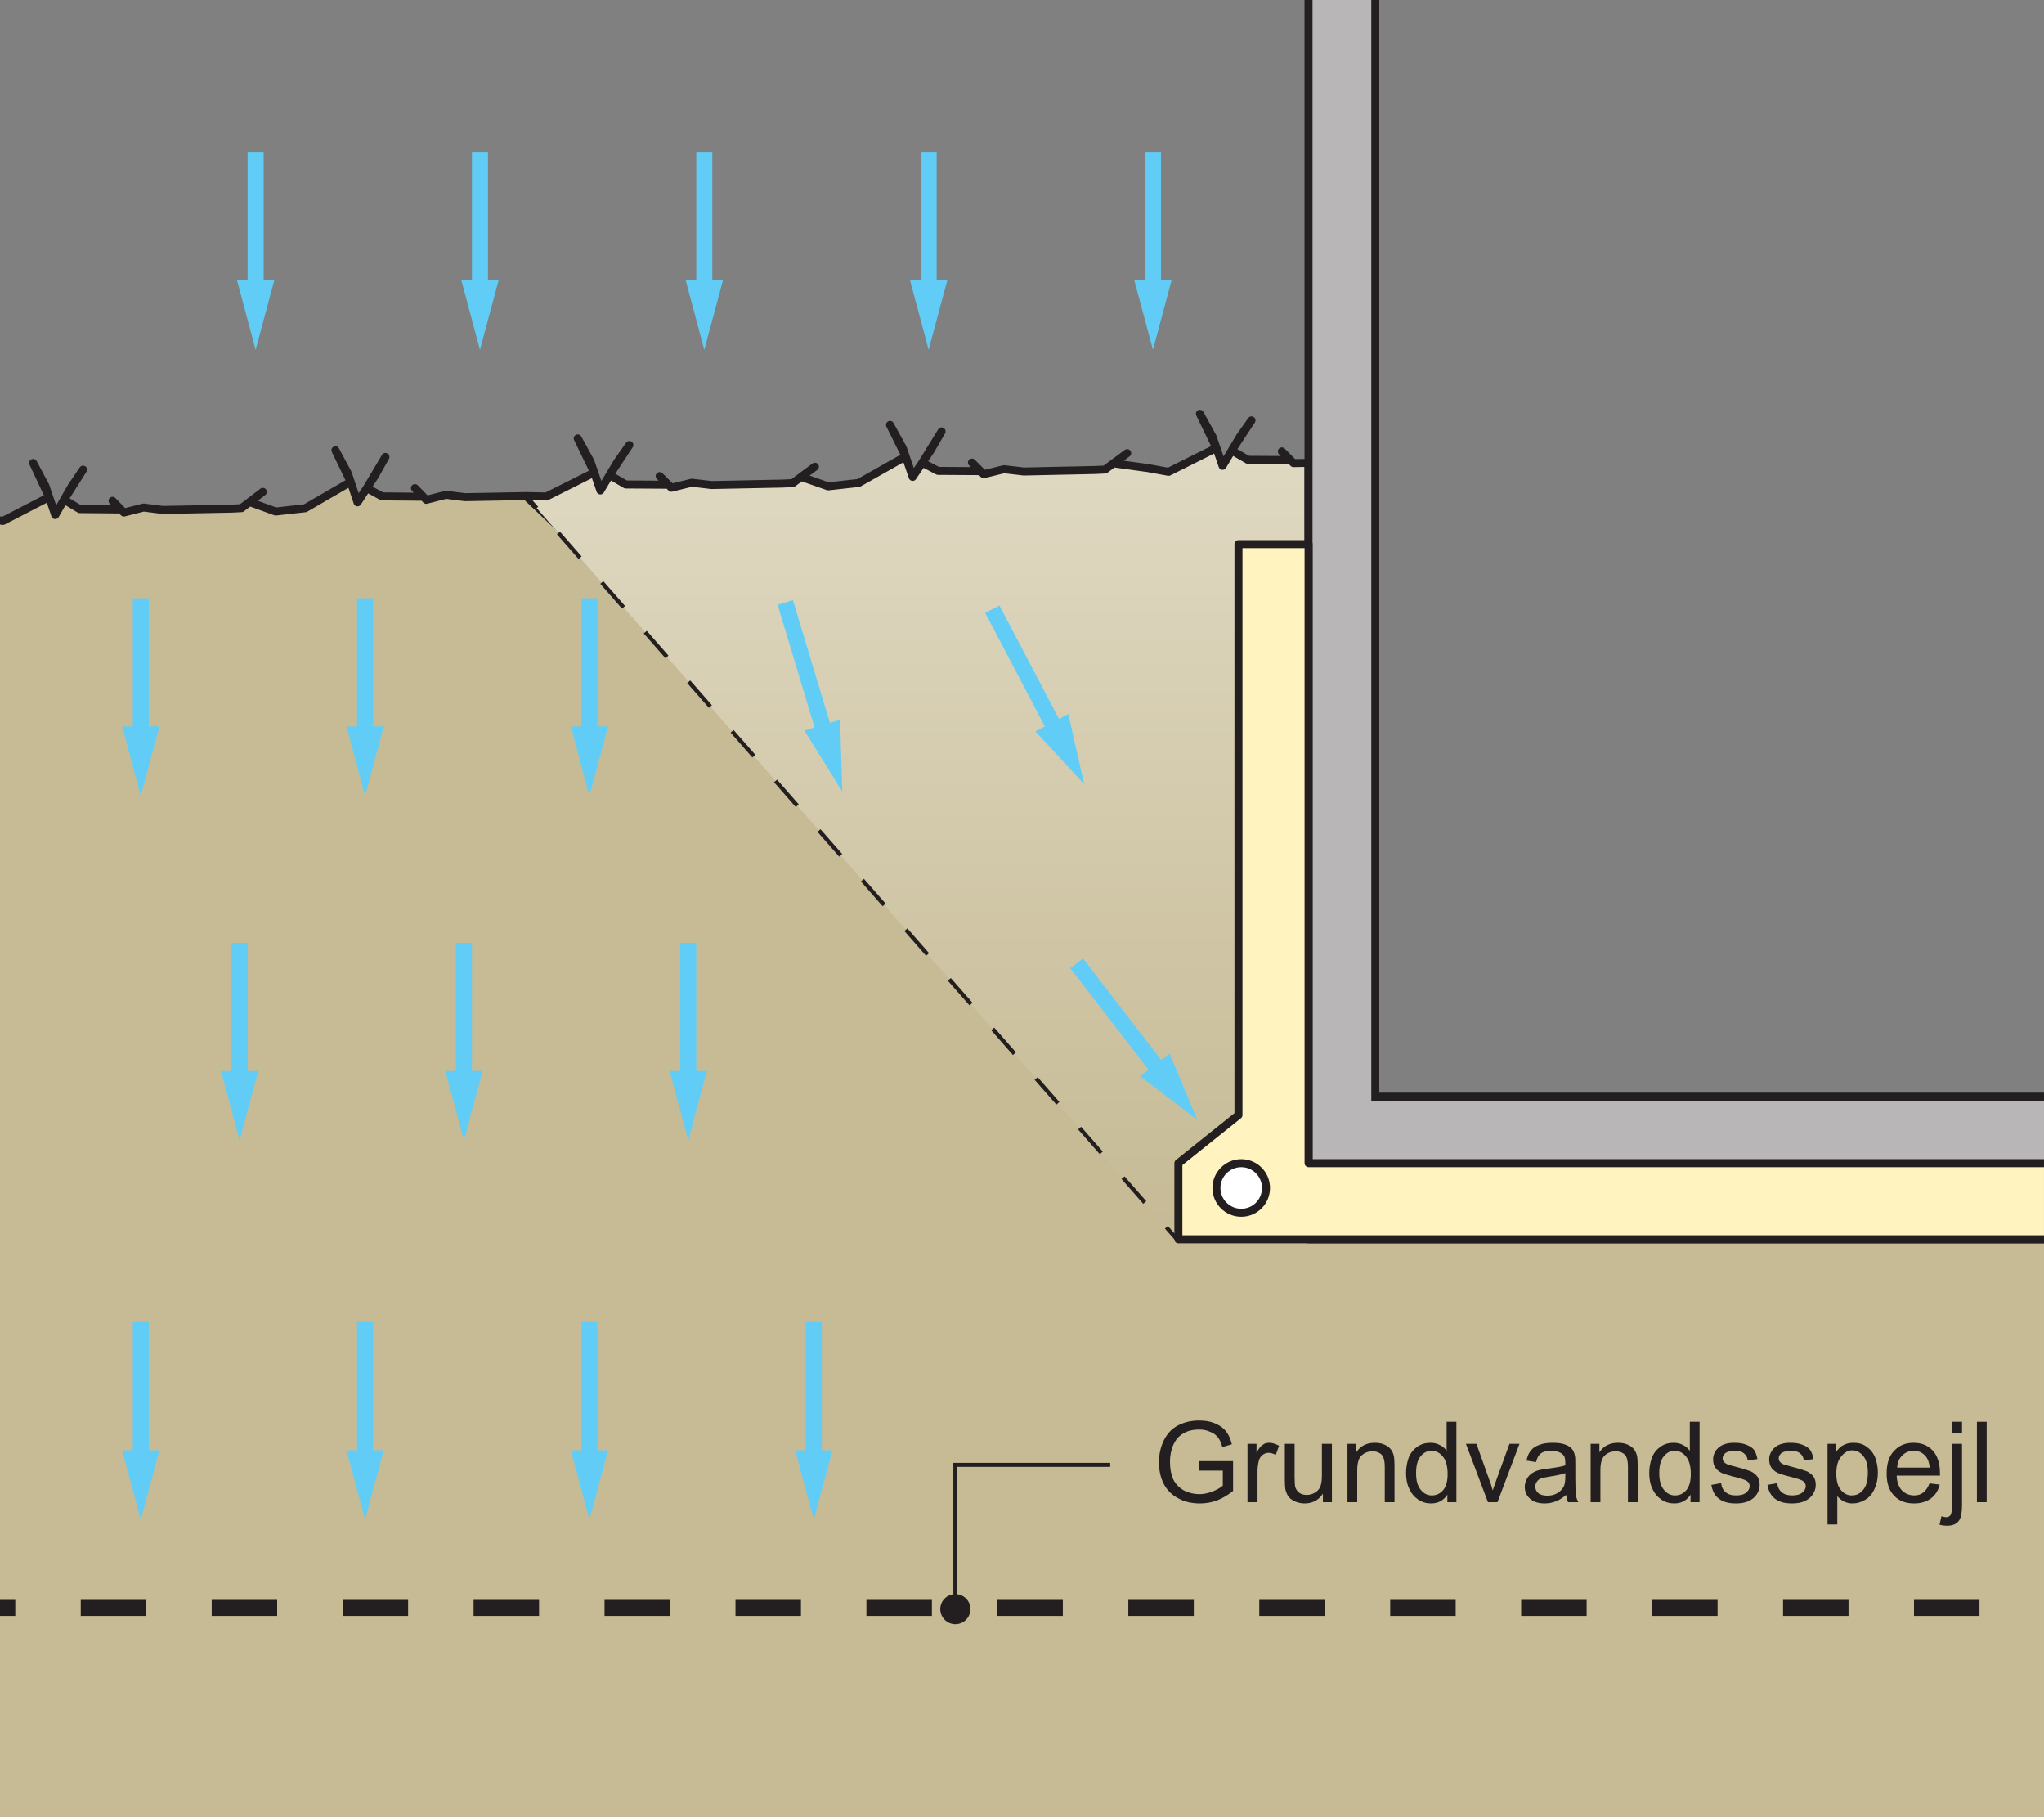 <?xml version="1.0" encoding="UTF-8"?>
<svg xmlns="http://www.w3.org/2000/svg" xmlns:xlink="http://www.w3.org/1999/xlink" width="127.56pt" height="113.39pt" viewBox="0 0 127.56 113.39" version="1.1">
<rect x="0" y="0" width="127.56" height="113.39" fill="#808080" stroke="none"/>
<defs>
<g>
<symbol overflow="visible" id="glyph0-0">
<path style="stroke:none;" d="M 4.375 0 L 4.375 -4.375 L 0.875 -4.375 L 0.875 0 Z M 0.984 -4.266 L 4.266 -4.266 L 4.266 -0.109 L 0.984 -0.109 Z M 0.984 -4.266 "/>
</symbol>
<symbol overflow="visible" id="glyph0-1">
<path style="stroke:none;" d="M 4.359 -1.969 L 4.359 -1.031 C 4.219 -0.906 4 -0.781 3.734 -0.672 C 3.453 -0.562 3.172 -0.5 2.891 -0.5 C 2.562 -0.5 2.25 -0.578 1.953 -0.719 C 1.672 -0.875 1.438 -1.094 1.281 -1.391 C 1.141 -1.688 1.062 -2.078 1.062 -2.516 C 1.062 -2.891 1.125 -3.219 1.25 -3.531 C 1.328 -3.703 1.422 -3.875 1.562 -4.031 C 1.703 -4.172 1.875 -4.297 2.094 -4.391 C 2.312 -4.484 2.578 -4.531 2.891 -4.531 C 3.141 -4.531 3.359 -4.484 3.562 -4.391 C 3.781 -4.312 3.938 -4.188 4.047 -4.047 C 4.172 -3.906 4.25 -3.703 4.328 -3.438 L 4.922 -3.609 C 4.844 -3.953 4.719 -4.219 4.547 -4.438 C 4.375 -4.641 4.156 -4.797 3.859 -4.922 C 3.562 -5.047 3.234 -5.094 2.875 -5.094 C 2.375 -5.094 1.938 -4.984 1.547 -4.781 C 1.172 -4.578 0.875 -4.266 0.672 -3.844 C 0.469 -3.422 0.375 -2.969 0.375 -2.484 C 0.375 -1.984 0.469 -1.547 0.672 -1.141 C 0.875 -0.75 1.188 -0.438 1.594 -0.234 C 1.984 -0.016 2.438 0.078 2.938 0.078 C 3.297 0.078 3.656 0.016 4 -0.109 C 4.344 -0.25 4.672 -0.438 5 -0.703 L 5 -2.562 L 2.891 -2.562 L 2.891 -1.969 Z M 4.359 -1.969 "/>
</symbol>
<symbol overflow="visible" id="glyph0-2">
<path style="stroke:none;" d="M 1.078 0 L 1.078 -1.891 C 1.078 -2.156 1.109 -2.391 1.172 -2.625 C 1.219 -2.766 1.297 -2.875 1.406 -2.953 C 1.5 -3.031 1.625 -3.078 1.766 -3.078 C 1.906 -3.078 2.062 -3.031 2.219 -2.953 L 2.422 -3.516 C 2.219 -3.641 2 -3.703 1.797 -3.703 C 1.656 -3.703 1.516 -3.672 1.406 -3.578 C 1.281 -3.5 1.141 -3.328 1.016 -3.078 L 1.016 -3.641 L 0.453 -3.641 L 0.453 0 Z M 1.078 0 "/>
</symbol>
<symbol overflow="visible" id="glyph0-3">
<path style="stroke:none;" d="M 3.391 0 L 3.391 -3.641 L 2.766 -3.641 L 2.766 -1.688 C 2.766 -1.375 2.734 -1.141 2.672 -0.984 C 2.609 -0.812 2.484 -0.688 2.328 -0.594 C 2.172 -0.5 2 -0.453 1.812 -0.453 C 1.625 -0.453 1.469 -0.5 1.344 -0.594 C 1.219 -0.688 1.141 -0.812 1.094 -0.969 C 1.078 -1.078 1.062 -1.297 1.062 -1.625 L 1.062 -3.641 L 0.453 -3.641 L 0.453 -1.391 C 0.453 -1.125 0.469 -0.938 0.484 -0.812 C 0.531 -0.625 0.594 -0.469 0.672 -0.359 C 0.766 -0.234 0.906 -0.125 1.078 -0.047 C 1.281 0.031 1.469 0.078 1.688 0.078 C 2.172 0.078 2.562 -0.125 2.828 -0.531 L 2.828 0 Z M 3.391 0 "/>
</symbol>
<symbol overflow="visible" id="glyph0-4">
<path style="stroke:none;" d="M 1.078 0 L 1.078 -1.984 C 1.078 -2.453 1.172 -2.766 1.359 -2.922 C 1.547 -3.094 1.781 -3.172 2.031 -3.172 C 2.203 -3.172 2.344 -3.141 2.469 -3.062 C 2.594 -3 2.672 -2.891 2.719 -2.766 C 2.766 -2.641 2.797 -2.453 2.797 -2.203 L 2.797 0 L 3.406 0 L 3.406 -2.234 C 3.406 -2.516 3.391 -2.719 3.375 -2.828 C 3.344 -3 3.281 -3.156 3.188 -3.281 C 3.094 -3.406 2.953 -3.516 2.766 -3.594 C 2.594 -3.672 2.391 -3.703 2.172 -3.703 C 1.672 -3.703 1.281 -3.516 1.016 -3.109 L 1.016 -3.641 L 0.469 -3.641 L 0.469 0 Z M 1.078 0 "/>
</symbol>
<symbol overflow="visible" id="glyph0-5">
<path style="stroke:none;" d="M 3.375 0 L 3.375 -5.016 L 2.766 -5.016 L 2.766 -3.203 C 2.656 -3.359 2.516 -3.484 2.344 -3.562 C 2.172 -3.656 1.984 -3.703 1.766 -3.703 C 1.469 -3.703 1.203 -3.641 0.953 -3.469 C 0.719 -3.312 0.531 -3.094 0.406 -2.797 C 0.297 -2.5 0.234 -2.172 0.234 -1.812 C 0.234 -1.438 0.297 -1.109 0.438 -0.828 C 0.562 -0.547 0.75 -0.328 1 -0.156 C 1.234 0 1.5 0.078 1.797 0.078 C 2.234 0.078 2.578 -0.109 2.812 -0.469 L 2.812 0 Z M 1.141 -2.859 C 1.328 -3.094 1.547 -3.203 1.828 -3.203 C 2.109 -3.203 2.344 -3.078 2.531 -2.844 C 2.719 -2.625 2.828 -2.25 2.828 -1.75 C 2.828 -1.312 2.734 -0.969 2.547 -0.75 C 2.359 -0.531 2.125 -0.422 1.844 -0.422 C 1.578 -0.422 1.344 -0.531 1.156 -0.766 C 0.953 -1 0.859 -1.344 0.859 -1.812 C 0.859 -2.281 0.953 -2.641 1.141 -2.859 Z M 1.141 -2.859 "/>
</symbol>
<symbol overflow="visible" id="glyph0-6">
<path style="stroke:none;" d="M 2.047 0 L 3.422 -3.641 L 2.797 -3.641 L 1.984 -1.406 C 1.891 -1.141 1.812 -0.922 1.75 -0.734 C 1.688 -0.984 1.609 -1.219 1.516 -1.453 L 0.734 -3.641 L 0.078 -3.641 L 1.453 0 Z M 2.047 0 "/>
</symbol>
<symbol overflow="visible" id="glyph0-7">
<path style="stroke:none;" d="M 2.953 0 L 3.594 0 C 3.516 -0.141 3.469 -0.281 3.438 -0.438 C 3.422 -0.594 3.406 -0.953 3.406 -1.516 L 3.406 -2.344 C 3.406 -2.609 3.406 -2.797 3.375 -2.906 C 3.344 -3.078 3.281 -3.219 3.188 -3.328 C 3.094 -3.438 2.953 -3.531 2.766 -3.594 C 2.562 -3.672 2.312 -3.703 2 -3.703 C 1.688 -3.703 1.406 -3.672 1.172 -3.578 C 0.938 -3.5 0.75 -3.375 0.625 -3.219 C 0.5 -3.062 0.406 -2.844 0.359 -2.594 L 0.953 -2.5 C 1.016 -2.766 1.125 -2.953 1.266 -3.047 C 1.406 -3.156 1.609 -3.203 1.906 -3.203 C 2.219 -3.203 2.453 -3.125 2.609 -2.984 C 2.734 -2.891 2.781 -2.719 2.781 -2.469 C 2.781 -2.438 2.781 -2.391 2.781 -2.297 C 2.547 -2.219 2.188 -2.156 1.688 -2.094 C 1.438 -2.062 1.266 -2.031 1.141 -2 C 0.969 -1.953 0.828 -1.891 0.688 -1.797 C 0.562 -1.703 0.453 -1.594 0.375 -1.438 C 0.297 -1.297 0.25 -1.141 0.25 -0.953 C 0.25 -0.656 0.359 -0.406 0.578 -0.219 C 0.797 -0.016 1.094 0.078 1.5 0.078 C 1.734 0.078 1.969 0.031 2.172 -0.047 C 2.391 -0.125 2.609 -0.266 2.828 -0.453 C 2.859 -0.281 2.891 -0.141 2.953 0 Z M 2.781 -1.594 C 2.781 -1.328 2.75 -1.125 2.688 -0.984 C 2.594 -0.812 2.469 -0.672 2.281 -0.562 C 2.094 -0.453 1.891 -0.406 1.641 -0.406 C 1.406 -0.406 1.219 -0.469 1.094 -0.562 C 0.969 -0.672 0.906 -0.812 0.906 -0.984 C 0.906 -1.078 0.938 -1.188 1 -1.266 C 1.047 -1.359 1.141 -1.422 1.234 -1.469 C 1.344 -1.516 1.531 -1.547 1.781 -1.594 C 2.219 -1.656 2.562 -1.734 2.781 -1.812 Z M 2.781 -1.594 "/>
</symbol>
<symbol overflow="visible" id="glyph0-8">
<path style="stroke:none;" d="M 0.688 -0.219 C 0.938 -0.016 1.297 0.078 1.766 0.078 C 2.062 0.078 2.312 0.031 2.531 -0.062 C 2.766 -0.172 2.938 -0.312 3.047 -0.484 C 3.172 -0.672 3.234 -0.859 3.234 -1.078 C 3.234 -1.281 3.188 -1.453 3.094 -1.594 C 2.984 -1.734 2.844 -1.844 2.688 -1.922 C 2.5 -1.984 2.203 -2.094 1.766 -2.203 C 1.469 -2.281 1.281 -2.344 1.219 -2.359 C 1.125 -2.406 1.047 -2.453 1 -2.516 C 0.938 -2.594 0.922 -2.656 0.922 -2.734 C 0.922 -2.859 0.984 -2.969 1.094 -3.062 C 1.219 -3.156 1.422 -3.203 1.703 -3.203 C 1.938 -3.203 2.125 -3.156 2.25 -3.047 C 2.391 -2.938 2.469 -2.797 2.484 -2.609 L 3.094 -2.688 C 3.047 -2.922 2.984 -3.109 2.891 -3.25 C 2.781 -3.391 2.625 -3.5 2.406 -3.578 C 2.188 -3.672 1.938 -3.703 1.656 -3.703 C 1.469 -3.703 1.281 -3.688 1.125 -3.641 C 0.953 -3.594 0.828 -3.531 0.734 -3.453 C 0.609 -3.359 0.5 -3.25 0.438 -3.109 C 0.359 -2.969 0.328 -2.828 0.328 -2.672 C 0.328 -2.484 0.359 -2.328 0.453 -2.172 C 0.547 -2.031 0.672 -1.922 0.859 -1.828 C 1.031 -1.75 1.344 -1.656 1.797 -1.547 C 2.125 -1.453 2.328 -1.391 2.422 -1.328 C 2.547 -1.25 2.609 -1.141 2.609 -1 C 2.609 -0.844 2.531 -0.719 2.406 -0.609 C 2.266 -0.484 2.047 -0.422 1.766 -0.422 C 1.484 -0.422 1.266 -0.484 1.109 -0.625 C 0.953 -0.75 0.859 -0.938 0.828 -1.188 L 0.219 -1.078 C 0.281 -0.703 0.438 -0.406 0.688 -0.219 Z M 0.688 -0.219 "/>
</symbol>
<symbol overflow="visible" id="glyph0-9">
<path style="stroke:none;" d="M 1.078 1.391 L 1.078 -0.375 C 1.188 -0.25 1.312 -0.141 1.484 -0.047 C 1.641 0.031 1.828 0.078 2.031 0.078 C 2.312 0.078 2.578 0 2.828 -0.156 C 3.094 -0.312 3.281 -0.547 3.406 -0.844 C 3.547 -1.141 3.609 -1.469 3.609 -1.844 C 3.609 -2.188 3.547 -2.5 3.438 -2.797 C 3.312 -3.094 3.125 -3.312 2.891 -3.469 C 2.656 -3.641 2.391 -3.703 2.078 -3.703 C 1.844 -3.703 1.641 -3.656 1.469 -3.562 C 1.297 -3.484 1.156 -3.344 1.016 -3.156 L 1.016 -3.641 L 0.469 -3.641 L 0.469 1.391 Z M 1.328 -2.859 C 1.531 -3.109 1.75 -3.234 2.016 -3.234 C 2.281 -3.234 2.5 -3.109 2.688 -2.891 C 2.891 -2.656 2.984 -2.312 2.984 -1.844 C 2.984 -1.359 2.891 -1 2.688 -0.766 C 2.5 -0.531 2.266 -0.422 1.984 -0.422 C 1.719 -0.422 1.484 -0.531 1.297 -0.766 C 1.109 -0.984 1.016 -1.328 1.016 -1.797 C 1.016 -2.266 1.125 -2.625 1.328 -2.859 Z M 1.328 -2.859 "/>
</symbol>
<symbol overflow="visible" id="glyph0-10">
<path style="stroke:none;" d="M 2.562 -0.609 C 2.406 -0.484 2.219 -0.422 1.984 -0.422 C 1.688 -0.422 1.422 -0.531 1.219 -0.734 C 1.016 -0.953 0.906 -1.266 0.891 -1.656 L 3.594 -1.656 C 3.594 -1.734 3.594 -1.781 3.594 -1.812 C 3.594 -2.422 3.438 -2.891 3.141 -3.219 C 2.828 -3.547 2.438 -3.703 1.953 -3.703 C 1.453 -3.703 1.047 -3.547 0.734 -3.203 C 0.406 -2.875 0.266 -2.391 0.266 -1.781 C 0.266 -1.203 0.406 -0.734 0.734 -0.406 C 1.031 -0.078 1.453 0.078 1.984 0.078 C 2.406 0.078 2.75 -0.031 3.031 -0.234 C 3.297 -0.438 3.484 -0.719 3.578 -1.094 L 2.938 -1.172 C 2.844 -0.922 2.719 -0.734 2.562 -0.609 Z M 1.25 -2.922 C 1.438 -3.109 1.672 -3.203 1.953 -3.203 C 2.266 -3.203 2.516 -3.094 2.719 -2.844 C 2.844 -2.688 2.922 -2.469 2.953 -2.156 L 0.922 -2.156 C 0.938 -2.484 1.047 -2.734 1.25 -2.922 Z M 1.25 -2.922 "/>
</symbol>
<symbol overflow="visible" id="glyph0-11">
<path style="stroke:none;" d="M 1.078 -4.297 L 1.078 -5.016 L 0.453 -5.016 L 0.453 -4.297 Z M 0.156 1.469 C 0.5 1.469 0.75 1.359 0.906 1.125 C 1.016 0.953 1.078 0.641 1.078 0.203 L 1.078 -3.641 L 0.453 -3.641 L 0.453 0.188 C 0.453 0.516 0.422 0.719 0.359 0.812 C 0.297 0.891 0.203 0.938 0.078 0.938 C 0.016 0.938 -0.078 0.922 -0.203 0.875 L -0.328 1.406 C -0.172 1.453 0 1.469 0.156 1.469 Z M 0.156 1.469 "/>
</symbol>
<symbol overflow="visible" id="glyph0-12">
<path style="stroke:none;" d="M 1.062 0 L 1.062 -5.016 L 0.453 -5.016 L 0.453 0 Z M 1.062 0 "/>
</symbol>
</g>
<clipPath id="clip1">
  <path d="M 0 28 L 127.559 28 L 127.559 113.391 L 0 113.391 Z M 0 28 "/>
</clipPath>
<clipPath id="clip2">
  <path d="M 0 27 L 127.559 27 L 127.559 113.391 L 0 113.391 Z M 0 27 "/>
</clipPath>
<clipPath id="clip3">
  <path d="M 32 25 L 82 25 L 82 78 L 32 78 Z M 32 25 "/>
</clipPath>
<clipPath id="clip4">
  <path d="M 81.66 28.883 L 80.723 28.898 L 79.996 28.168 L 80.535 28.707 L 77.875 28.691 L 76.867 28.109 L 78.102 26.23 L 77.367 27.273 L 76.297 29.066 L 75.672 27.262 L 74.883 25.82 L 75.91 27.949 L 72.926 29.441 L 71.66 29.211 L 69.484 28.91 L 70.34 28.277 L 68.965 29.297 L 68.297 29.328 L 63.891 29.422 L 62.656 29.277 L 61.387 29.59 L 60.656 28.863 L 61.195 29.398 L 58.535 29.383 L 57.555 28.871 L 58.762 26.922 L 58.059 28.125 L 56.957 29.758 L 56.336 27.953 L 55.543 26.512 L 56.52 28.48 L 53.586 30.137 L 51.676 30.348 L 49.996 29.758 L 50.855 29.121 L 49.477 30.145 L 48.812 30.176 L 44.402 30.266 L 43.168 30.121 L 41.898 30.434 L 41.168 29.707 L 41.707 30.246 L 39.051 30.23 L 38.043 29.645 L 39.273 27.77 L 38.543 28.809 L 37.469 30.602 L 36.848 28.797 L 36.055 27.355 L 37.086 29.484 L 34.102 30.98 L 32.832 30.953 L 73.453 77.328 L 81.66 77.328 Z M 81.66 28.883 "/>
</clipPath>
<clipPath id="clip5">
  <path d="M 81.66 28.883 L 80.723 28.898 L 79.996 28.168 L 80.535 28.707 L 77.875 28.691 L 76.867 28.109 L 78.102 26.23 L 77.367 27.273 L 76.297 29.066 L 75.672 27.262 L 74.883 25.82 L 75.91 27.949 L 72.926 29.441 L 71.66 29.211 L 69.484 28.91 L 70.34 28.277 L 68.965 29.297 L 68.297 29.328 L 63.891 29.422 L 62.656 29.277 L 61.387 29.59 L 60.656 28.863 L 61.195 29.398 L 58.535 29.383 L 57.555 28.871 L 58.762 26.922 L 58.059 28.125 L 56.957 29.758 L 56.336 27.953 L 55.543 26.512 L 56.52 28.48 L 53.586 30.137 L 51.676 30.348 L 49.996 29.758 L 50.855 29.121 L 49.477 30.145 L 48.812 30.176 L 44.402 30.266 L 43.168 30.121 L 41.898 30.434 L 41.168 29.707 L 41.707 30.246 L 39.051 30.23 L 38.043 29.645 L 39.273 27.77 L 38.543 28.809 L 37.469 30.602 L 36.848 28.797 L 36.055 27.355 L 37.086 29.484 L 34.102 30.98 L 32.832 30.953 L 73.453 77.328 L 81.66 77.328 L 81.66 28.883 "/>
</clipPath>
<linearGradient id="linear0" gradientUnits="userSpaceOnUse" x1="-0" y1="0" x2="1.004" y2="0" gradientTransform="matrix(0.299,-51.546,55.168,-0.299,57.11,77.462)">
<stop offset="0" style="stop-color:rgb(77.49%,73.204%,58.449%);stop-opacity:1;"/>
<stop offset="0.016" style="stop-color:rgb(77.573%,73.297%,58.585%);stop-opacity:1;"/>
<stop offset="0.031" style="stop-color:rgb(77.736%,73.479%,58.853%);stop-opacity:1;"/>
<stop offset="0.047" style="stop-color:rgb(77.901%,73.663%,59.125%);stop-opacity:1;"/>
<stop offset="0.062" style="stop-color:rgb(78.064%,73.846%,59.396%);stop-opacity:1;"/>
<stop offset="0.078" style="stop-color:rgb(78.227%,74.03%,59.666%);stop-opacity:1;"/>
<stop offset="0.094" style="stop-color:rgb(78.392%,74.214%,59.941%);stop-opacity:1;"/>
<stop offset="0.109" style="stop-color:rgb(78.555%,74.399%,60.214%);stop-opacity:1;"/>
<stop offset="0.125" style="stop-color:rgb(78.722%,74.585%,60.489%);stop-opacity:1;"/>
<stop offset="0.141" style="stop-color:rgb(78.886%,74.77%,60.765%);stop-opacity:1;"/>
<stop offset="0.156" style="stop-color:rgb(79.051%,74.956%,61.041%);stop-opacity:1;"/>
<stop offset="0.172" style="stop-color:rgb(79.214%,75.142%,61.319%);stop-opacity:1;"/>
<stop offset="0.188" style="stop-color:rgb(79.381%,75.328%,61.597%);stop-opacity:1;"/>
<stop offset="0.203" style="stop-color:rgb(79.547%,75.517%,61.876%);stop-opacity:1;"/>
<stop offset="0.219" style="stop-color:rgb(79.712%,75.703%,62.154%);stop-opacity:1;"/>
<stop offset="0.234" style="stop-color:rgb(79.878%,75.891%,62.434%);stop-opacity:1;"/>
<stop offset="0.25" style="stop-color:rgb(80.046%,76.08%,62.717%);stop-opacity:1;"/>
<stop offset="0.266" style="stop-color:rgb(80.212%,76.27%,62.999%);stop-opacity:1;"/>
<stop offset="0.281" style="stop-color:rgb(80.379%,76.459%,63.281%);stop-opacity:1;"/>
<stop offset="0.297" style="stop-color:rgb(80.545%,76.648%,63.565%);stop-opacity:1;"/>
<stop offset="0.312" style="stop-color:rgb(80.711%,76.839%,63.85%);stop-opacity:1;"/>
<stop offset="0.328" style="stop-color:rgb(80.879%,77.029%,64.136%);stop-opacity:1;"/>
<stop offset="0.344" style="stop-color:rgb(81.047%,77.22%,64.421%);stop-opacity:1;"/>
<stop offset="0.359" style="stop-color:rgb(81.216%,77.411%,64.709%);stop-opacity:1;"/>
<stop offset="0.375" style="stop-color:rgb(81.383%,77.603%,64.998%);stop-opacity:1;"/>
<stop offset="0.391" style="stop-color:rgb(81.551%,77.795%,65.286%);stop-opacity:1;"/>
<stop offset="0.406" style="stop-color:rgb(81.72%,77.988%,65.576%);stop-opacity:1;"/>
<stop offset="0.422" style="stop-color:rgb(81.888%,78.181%,65.868%);stop-opacity:1;"/>
<stop offset="0.438" style="stop-color:rgb(82.057%,78.375%,66.159%);stop-opacity:1;"/>
<stop offset="0.453" style="stop-color:rgb(82.227%,78.569%,66.452%);stop-opacity:1;"/>
<stop offset="0.469" style="stop-color:rgb(82.394%,78.763%,66.745%);stop-opacity:1;"/>
<stop offset="0.484" style="stop-color:rgb(82.564%,78.958%,67.039%);stop-opacity:1;"/>
<stop offset="0.5" style="stop-color:rgb(82.733%,79.153%,67.334%);stop-opacity:1;"/>
<stop offset="0.516" style="stop-color:rgb(82.904%,79.35%,67.632%);stop-opacity:1;"/>
<stop offset="0.531" style="stop-color:rgb(83.075%,79.546%,67.928%);stop-opacity:1;"/>
<stop offset="0.547" style="stop-color:rgb(83.244%,79.741%,68.225%);stop-opacity:1;"/>
<stop offset="0.562" style="stop-color:rgb(83.415%,79.939%,68.524%);stop-opacity:1;"/>
<stop offset="0.578" style="stop-color:rgb(83.585%,80.136%,68.823%);stop-opacity:1;"/>
<stop offset="0.594" style="stop-color:rgb(83.757%,80.334%,69.125%);stop-opacity:1;"/>
<stop offset="0.609" style="stop-color:rgb(83.928%,80.533%,69.426%);stop-opacity:1;"/>
<stop offset="0.625" style="stop-color:rgb(84.099%,80.731%,69.727%);stop-opacity:1;"/>
<stop offset="0.641" style="stop-color:rgb(84.271%,80.931%,70.03%);stop-opacity:1;"/>
<stop offset="0.656" style="stop-color:rgb(84.444%,81.129%,70.334%);stop-opacity:1;"/>
<stop offset="0.672" style="stop-color:rgb(84.615%,81.331%,70.641%);stop-opacity:1;"/>
<stop offset="0.688" style="stop-color:rgb(84.787%,81.531%,70.946%);stop-opacity:1;"/>
<stop offset="0.703" style="stop-color:rgb(84.959%,81.732%,71.252%);stop-opacity:1;"/>
<stop offset="0.719" style="stop-color:rgb(85.132%,81.934%,71.561%);stop-opacity:1;"/>
<stop offset="0.734" style="stop-color:rgb(85.306%,82.135%,71.869%);stop-opacity:1;"/>
<stop offset="0.75" style="stop-color:rgb(85.48%,82.338%,72.179%);stop-opacity:1;"/>
<stop offset="0.766" style="stop-color:rgb(85.651%,82.539%,72.487%);stop-opacity:1;"/>
<stop offset="0.781" style="stop-color:rgb(85.825%,82.742%,72.798%);stop-opacity:1;"/>
<stop offset="0.797" style="stop-color:rgb(85.999%,82.947%,73.111%);stop-opacity:1;"/>
<stop offset="0.812" style="stop-color:rgb(86.172%,83.151%,73.424%);stop-opacity:1;"/>
<stop offset="0.828" style="stop-color:rgb(86.348%,83.356%,73.738%);stop-opacity:1;"/>
<stop offset="0.844" style="stop-color:rgb(86.522%,83.56%,74.054%);stop-opacity:1;"/>
<stop offset="0.859" style="stop-color:rgb(86.694%,83.765%,74.368%);stop-opacity:1;"/>
<stop offset="0.875" style="stop-color:rgb(86.87%,83.971%,74.686%);stop-opacity:1;"/>
<stop offset="0.891" style="stop-color:rgb(87.045%,84.177%,75.003%);stop-opacity:1;"/>
<stop offset="0.906" style="stop-color:rgb(87.219%,84.383%,75.32%);stop-opacity:1;"/>
<stop offset="0.922" style="stop-color:rgb(87.396%,84.592%,75.641%);stop-opacity:1;"/>
<stop offset="0.938" style="stop-color:rgb(87.572%,84.799%,75.961%);stop-opacity:1;"/>
<stop offset="0.953" style="stop-color:rgb(87.749%,85.008%,76.283%);stop-opacity:1;"/>
<stop offset="0.969" style="stop-color:rgb(87.923%,85.216%,76.605%);stop-opacity:1;"/>
<stop offset="0.984" style="stop-color:rgb(88.098%,85.423%,76.927%);stop-opacity:1;"/>
<stop offset="1" style="stop-color:rgb(88.249%,85.603%,77.206%);stop-opacity:1;"/>
</linearGradient>
<clipPath id="clip6">
  <path d="M 81 0 L 127.559 0 L 127.559 73 L 81 73 Z M 81 0 "/>
</clipPath>
<clipPath id="clip7">
  <path d="M 73 33 L 127.559 33 L 127.559 78 L 73 78 Z M 73 33 "/>
</clipPath>
</defs>
<g id="surface1">
<g clip-path="url(#clip1)" clip-rule="nonzero">
<path style=" stroke:none;fill-rule:nonzero;fill:rgb(77.499%,73.209%,58.441%);fill-opacity:1;" d="M 81.66 77.328 L 133.617 77.328 L 129.617 119.328 L -1.047 119.328 L -1.047 32.32 L 0.18 32.504 L 3.066 31.016 L 2.066 28.887 L 2.836 30.328 L 3.445 32.137 L 4.477 30.344 L 5.184 29.305 L 3.996 31.18 L 4.973 31.766 L 7.547 31.789 L 7.023 31.25 L 7.73 31.98 L 8.961 31.668 L 10.156 31.82 L 14.426 31.738 L 15.07 31.707 L 16.402 30.691 L 15.57 31.324 L 17.203 31.918 L 19.051 31.711 L 21.887 30.066 L 20.934 28.094 L 21.707 29.535 L 22.312 31.344 L 23.379 29.715 L 24.055 28.512 L 22.895 30.457 L 23.844 30.973 L 26.418 30.996 L 25.895 30.457 L 26.602 31.188 L 27.832 30.875 L 29.027 31.023 L 32.832 30.953 L 81.66 77.328 "/>
</g>
<g clip-path="url(#clip2)" clip-rule="nonzero">
<path style="fill:none;stroke-width:5;stroke-linecap:butt;stroke-linejoin:round;stroke:rgb(13.73%,12.16%,12.549%);stroke-opacity:1;stroke-miterlimit:4;" d="M 816.602 360.619 L 1336.172 360.619 L 1296.172 -59.381 L -10.469 -59.381 L -10.469 810.697 L 1.797 808.861 L 30.664 823.744 L 20.664 845.033 L 28.359 830.619 L 34.453 812.533 L 44.766 830.462 L 51.836 840.853 L 39.961 822.103 L 49.727 816.244 L 75.469 816.009 L 70.234 821.4 L 77.305 814.095 L 89.609 817.22 L 101.562 815.697 L 144.258 816.517 L 150.703 816.83 L 164.023 826.986 L 155.703 820.658 L 172.031 814.72 L 190.508 816.791 L 218.867 833.236 L 209.336 852.962 L 217.07 838.548 L 223.125 820.462 L 233.789 836.752 L 240.547 848.783 L 228.945 829.33 L 238.438 824.173 L 264.18 823.939 L 258.945 829.33 L 266.016 822.025 L 278.32 825.15 L 290.273 823.666 L 328.32 824.369 Z M 816.602 360.619 " transform="matrix(0.1,0,0,-0.1,0,113.39)"/>
</g>
<path style="fill:none;stroke-width:10;stroke-linecap:butt;stroke-linejoin:miter;stroke:rgb(13.73%,12.16%,12.549%);stroke-opacity:1;stroke-miterlimit:10;" d="M -10.469 130.619 L 9.531 130.619 " transform="matrix(0.1,0,0,-0.1,0,113.39)"/>
<path style="fill:none;stroke-width:10;stroke-linecap:butt;stroke-linejoin:miter;stroke:rgb(13.73%,12.16%,12.549%);stroke-opacity:1;stroke-dasharray:40.86,40.86;stroke-miterlimit:10;" d="M 50.391 130.619 L 1255.742 130.619 " transform="matrix(0.1,0,0,-0.1,0,113.39)"/>
<g clip-path="url(#clip3)" clip-rule="nonzero">
<g clip-path="url(#clip4)" clip-rule="nonzero">
<g clip-path="url(#clip5)" clip-rule="nonzero">
<path style=" stroke:none;fill-rule:nonzero;fill:url(#linear0);" d="M 32.531 77.594 L 81.66 77.328 L 81.961 25.555 L 32.832 25.82 Z M 32.531 77.594 "/>
</g>
</g>
</g>
<path style="fill:none;stroke-width:5;stroke-linecap:butt;stroke-linejoin:round;stroke:rgb(13.73%,12.16%,12.549%);stroke-opacity:1;stroke-miterlimit:4;" d="M 816.602 360.619 L 816.602 845.072 L 807.227 844.916 L 799.961 852.22 L 805.352 846.83 L 778.75 846.986 L 768.672 852.806 L 781.016 871.595 L 773.672 861.166 L 762.969 843.236 L 756.758 861.283 L 748.828 875.697 L 759.102 854.408 L 729.258 839.486 L 716.602 841.791 L 694.844 844.798 L 703.438 851.127 L 689.648 840.931 L 682.969 840.619 L 638.906 839.681 L 626.562 841.127 L 613.867 838.002 L 606.562 845.267 L 611.953 839.916 L 585.352 840.072 L 575.586 845.189 L 587.617 864.681 L 580.625 852.65 L 569.57 836.322 L 563.359 854.369 L 555.43 868.783 L 565.195 849.095 L 535.859 832.533 L 516.797 830.423 L 499.961 836.322 L 508.555 842.689 L 494.766 832.455 L 488.125 832.142 L 444.023 831.244 L 431.719 832.689 L 418.984 829.564 L 411.68 836.83 L 417.07 831.439 L 390.508 831.595 L 380.43 837.455 L 392.773 856.205 L 385.43 845.814 L 374.688 827.884 L 368.477 845.931 L 360.547 860.345 L 370.859 839.056 L 341.016 824.095 L 328.32 824.369 " transform="matrix(0.1,0,0,-0.1,0,113.39)"/>
<path style="fill:none;stroke-width:2.5;stroke-linecap:butt;stroke-linejoin:round;stroke:rgb(13.73%,12.16%,12.549%);stroke-opacity:1;stroke-miterlimit:4;" d="M 328.32 824.369 L 334.922 816.869 " transform="matrix(0.1,0,0,-0.1,0,113.39)"/>
<path style="fill:none;stroke-width:2.5;stroke-linecap:butt;stroke-linejoin:round;stroke:rgb(13.73%,12.16%,12.549%);stroke-opacity:1;stroke-dasharray:20.569,20.569;stroke-miterlimit:4;" d="M 348.477 801.361 L 721.172 375.853 " transform="matrix(0.1,0,0,-0.1,0,113.39)"/>
<path style="fill:none;stroke-width:2.5;stroke-linecap:butt;stroke-linejoin:round;stroke:rgb(13.73%,12.16%,12.549%);stroke-opacity:1;stroke-miterlimit:4;" d="M 727.93 368.119 L 734.531 360.619 L 744.531 360.619 " transform="matrix(0.1,0,0,-0.1,0,113.39)"/>
<path style="fill:none;stroke-width:2.5;stroke-linecap:butt;stroke-linejoin:round;stroke:rgb(13.73%,12.16%,12.549%);stroke-opacity:1;stroke-dasharray:11.107,11.107;stroke-miterlimit:4;" d="M 755.625 360.619 L 772.305 360.619 " transform="matrix(0.1,0,0,-0.1,0,113.39)"/>
<path style="fill:none;stroke-width:2.5;stroke-linecap:butt;stroke-linejoin:round;stroke:rgb(13.73%,12.16%,12.549%);stroke-opacity:1;stroke-miterlimit:4;" d="M 777.852 360.619 L 787.852 360.619 " transform="matrix(0.1,0,0,-0.1,0,113.39)"/>
<g clip-path="url(#clip6)" clip-rule="nonzero">
<path style=" stroke:none;fill-rule:nonzero;fill:rgb(71.925%,71.414%,71.541%);fill-opacity:1;" d="M 85.828 68.43 L 85.828 -0.402 L 81.66 -0.402 L 81.66 72.598 L 136.492 72.598 L 136.492 68.43 L 85.828 68.43 "/>
<path style="fill:none;stroke-width:5;stroke-linecap:butt;stroke-linejoin:miter;stroke:rgb(13.73%,12.16%,12.549%);stroke-opacity:1;stroke-miterlimit:10;" d="M 858.281 449.603 L 858.281 1137.923 L 816.602 1137.923 L 816.602 407.923 L 1364.922 407.923 L 1364.922 449.603 Z M 858.281 449.603 " transform="matrix(0.1,0,0,-0.1,0,113.39)"/>
</g>
<path style=" stroke:none;fill-rule:nonzero;fill:rgb(38.281%,80.15%,96.129%);fill-opacity:1;" d="M 15.953 21.828 L 17.117 17.492 L 16.453 17.492 L 16.453 9.496 L 15.453 9.496 L 15.453 17.492 L 14.793 17.492 L 15.953 21.828 "/>
<path style=" stroke:none;fill-rule:nonzero;fill:rgb(38.281%,80.15%,96.129%);fill-opacity:1;" d="M 57.953 21.828 L 59.117 17.492 L 58.453 17.492 L 58.453 9.496 L 57.453 9.496 L 57.453 17.492 L 56.793 17.492 L 57.953 21.828 "/>
<path style=" stroke:none;fill-rule:nonzero;fill:rgb(38.281%,80.15%,96.129%);fill-opacity:1;" d="M 43.953 21.828 L 45.117 17.492 L 44.453 17.492 L 44.453 9.496 L 43.453 9.496 L 43.453 17.492 L 42.793 17.492 L 43.953 21.828 "/>
<path style=" stroke:none;fill-rule:nonzero;fill:rgb(38.281%,80.15%,96.129%);fill-opacity:1;" d="M 29.953 21.828 L 31.117 17.492 L 30.453 17.492 L 30.453 9.496 L 29.453 9.496 L 29.453 17.492 L 28.793 17.492 L 29.953 21.828 "/>
<path style=" stroke:none;fill-rule:nonzero;fill:rgb(38.281%,80.15%,96.129%);fill-opacity:1;" d="M 72.453 9.496 L 71.453 9.496 L 71.453 17.492 L 70.789 17.492 L 71.953 21.828 L 73.113 17.492 L 72.453 17.492 L 72.453 9.496 "/>
<path style=" stroke:none;fill-rule:nonzero;fill:rgb(38.281%,80.15%,96.129%);fill-opacity:1;" d="M 9.285 37.328 L 8.285 37.328 L 8.285 45.324 L 7.625 45.324 L 8.785 49.664 L 9.949 45.324 L 9.285 45.324 L 9.285 37.328 "/>
<path style=" stroke:none;fill-rule:nonzero;fill:rgb(38.281%,80.15%,96.129%);fill-opacity:1;" d="M 49.484 37.445 L 48.527 37.734 L 50.836 45.391 L 50.203 45.582 L 52.566 49.398 L 52.426 44.914 L 51.793 45.102 L 49.484 37.445 "/>
<path style=" stroke:none;fill-rule:nonzero;fill:rgb(38.281%,80.15%,96.129%);fill-opacity:1;" d="M 37.285 37.328 L 36.285 37.328 L 36.285 45.324 L 35.625 45.324 L 36.785 49.664 L 37.949 45.324 L 37.285 45.324 L 37.285 37.328 "/>
<path style=" stroke:none;fill-rule:nonzero;fill:rgb(38.281%,80.15%,96.129%);fill-opacity:1;" d="M 23.285 37.328 L 22.285 37.328 L 22.285 45.324 L 21.625 45.324 L 22.785 49.664 L 23.949 45.324 L 23.285 45.324 L 23.285 37.328 "/>
<path style=" stroke:none;fill-rule:nonzero;fill:rgb(38.281%,80.15%,96.129%);fill-opacity:1;" d="M 62.371 37.781 L 61.484 38.246 L 65.203 45.324 L 64.613 45.633 L 67.66 48.934 L 66.672 44.551 L 66.09 44.859 L 62.371 37.781 "/>
<path style=" stroke:none;fill-rule:nonzero;fill:rgb(38.281%,80.15%,96.129%);fill-opacity:1;" d="M 15.453 58.828 L 14.453 58.828 L 14.453 66.824 L 13.793 66.824 L 14.953 71.164 L 16.117 66.824 L 15.453 66.824 L 15.453 58.828 "/>
<path style=" stroke:none;fill-rule:nonzero;fill:rgb(38.281%,80.15%,96.129%);fill-opacity:1;" d="M 43.453 58.828 L 42.453 58.828 L 42.453 66.824 L 41.793 66.824 L 42.953 71.164 L 44.117 66.824 L 43.453 66.824 L 43.453 58.828 "/>
<path style=" stroke:none;fill-rule:nonzero;fill:rgb(38.281%,80.15%,96.129%);fill-opacity:1;" d="M 29.453 58.828 L 28.453 58.828 L 28.453 66.824 L 27.793 66.824 L 28.953 71.164 L 30.117 66.824 L 29.453 66.824 L 29.453 58.828 "/>
<path style=" stroke:none;fill-rule:nonzero;fill:rgb(38.281%,80.15%,96.129%);fill-opacity:1;" d="M 67.586 59.805 L 66.793 60.418 L 71.676 66.75 L 71.152 67.156 L 74.719 69.879 L 72.992 65.734 L 72.469 66.141 L 67.586 59.805 "/>
<path style=" stroke:none;fill-rule:nonzero;fill:rgb(38.281%,80.15%,96.129%);fill-opacity:1;" d="M 23.285 82.496 L 22.285 82.496 L 22.285 90.492 L 21.625 90.492 L 22.785 94.828 L 23.949 90.492 L 23.285 90.492 L 23.285 82.496 "/>
<path style=" stroke:none;fill-rule:nonzero;fill:rgb(38.281%,80.15%,96.129%);fill-opacity:1;" d="M 51.285 82.496 L 50.285 82.496 L 50.285 90.492 L 49.625 90.492 L 50.785 94.828 L 51.949 90.492 L 51.285 90.492 L 51.285 82.496 "/>
<path style=" stroke:none;fill-rule:nonzero;fill:rgb(38.281%,80.15%,96.129%);fill-opacity:1;" d="M 37.285 82.496 L 36.285 82.496 L 36.285 90.492 L 35.625 90.492 L 36.785 94.828 L 37.949 90.492 L 37.285 90.492 L 37.285 82.496 "/>
<path style=" stroke:none;fill-rule:nonzero;fill:rgb(38.281%,80.15%,96.129%);fill-opacity:1;" d="M 9.285 82.496 L 8.285 82.496 L 8.285 90.492 L 7.625 90.492 L 8.785 94.828 L 9.949 90.492 L 9.285 90.492 L 9.285 82.496 "/>
<g clip-path="url(#clip7)" clip-rule="nonzero">
<path style=" stroke:none;fill-rule:nonzero;fill:rgb(99.738%,95.383%,75.287%);fill-opacity:1;" d="M 81.664 72.578 L 81.664 33.953 L 77.289 33.953 L 77.289 69.578 L 73.539 72.578 L 73.539 77.328 L 135.164 77.328 L 135.164 72.578 L 81.664 72.578 "/>
<path style="fill:none;stroke-width:5;stroke-linecap:round;stroke-linejoin:round;stroke:rgb(13.73%,12.16%,12.549%);stroke-opacity:1;stroke-miterlimit:10;" d="M 816.641 408.119 L 816.641 794.369 L 772.891 794.369 L 772.891 438.119 L 735.391 408.119 L 735.391 360.619 L 1351.641 360.619 L 1351.641 408.119 Z M 816.641 408.119 " transform="matrix(0.1,0,0,-0.1,0,113.39)"/>
</g>
<path style=" stroke:none;fill-rule:nonzero;fill:rgb(100%,100%,100%);fill-opacity:1;" d="M 79.008 74.125 C 79.008 74.98 78.316 75.672 77.465 75.672 C 76.609 75.672 75.914 74.98 75.914 74.125 C 75.914 73.273 76.609 72.578 77.465 72.578 C 78.316 72.578 79.008 73.273 79.008 74.125 "/>
<path style="fill:none;stroke-width:5;stroke-linecap:round;stroke-linejoin:round;stroke:rgb(13.73%,12.16%,12.549%);stroke-opacity:1;stroke-miterlimit:10;" d="M 790.078 392.65 C 790.078 384.095 783.164 377.181 774.648 377.181 C 766.094 377.181 759.141 384.095 759.141 392.65 C 759.141 401.166 766.094 408.119 774.648 408.119 C 783.164 408.119 790.078 401.166 790.078 392.65 Z M 790.078 392.65 " transform="matrix(0.1,0,0,-0.1,0,113.39)"/>
<g style="fill:rgb(13.73%,12.16%,12.549%);fill-opacity:1;">
  <use xlink:href="#glyph0-1" x="71.953" y="93.731"/>
  <use xlink:href="#glyph0-2" x="77.399" y="93.731"/>
  <use xlink:href="#glyph0-3" x="79.73" y="93.731"/>
  <use xlink:href="#glyph0-4" x="83.622" y="93.731"/>
  <use xlink:href="#glyph0-5" x="87.514" y="93.731"/>
  <use xlink:href="#glyph0-6" x="91.406" y="93.731"/>
  <use xlink:href="#glyph0-7" x="94.906" y="93.731"/>
  <use xlink:href="#glyph0-4" x="98.798" y="93.731"/>
  <use xlink:href="#glyph0-5" x="102.69" y="93.731"/>
  <use xlink:href="#glyph0-8" x="106.582" y="93.731"/>
  <use xlink:href="#glyph0-8" x="110.082" y="93.731"/>
  <use xlink:href="#glyph0-9" x="113.582" y="93.731"/>
  <use xlink:href="#glyph0-10" x="117.474" y="93.731"/>
  <use xlink:href="#glyph0-11" x="121.366" y="93.731"/>
  <use xlink:href="#glyph0-12" x="122.92" y="93.731"/>
</g>
<path style="fill:none;stroke-width:2.5;stroke-linecap:butt;stroke-linejoin:miter;stroke:rgb(13.73%,12.16%,12.549%);stroke-opacity:1;stroke-miterlimit:10;" d="M 692.852 219.877 L 596.211 219.877 L 596.211 129.877 " transform="matrix(0.1,0,0,-0.1,0,113.39)"/>
<path style=" stroke:none;fill-rule:nonzero;fill:rgb(13.73%,12.16%,12.549%);fill-opacity:1;" d="M 58.68 100.402 C 58.68 100.922 59.102 101.344 59.621 101.344 C 60.141 101.344 60.562 100.922 60.562 100.402 C 60.562 99.883 60.141 99.465 59.621 99.465 C 59.102 99.465 58.68 99.883 58.68 100.402 "/>
</g>
</svg>
